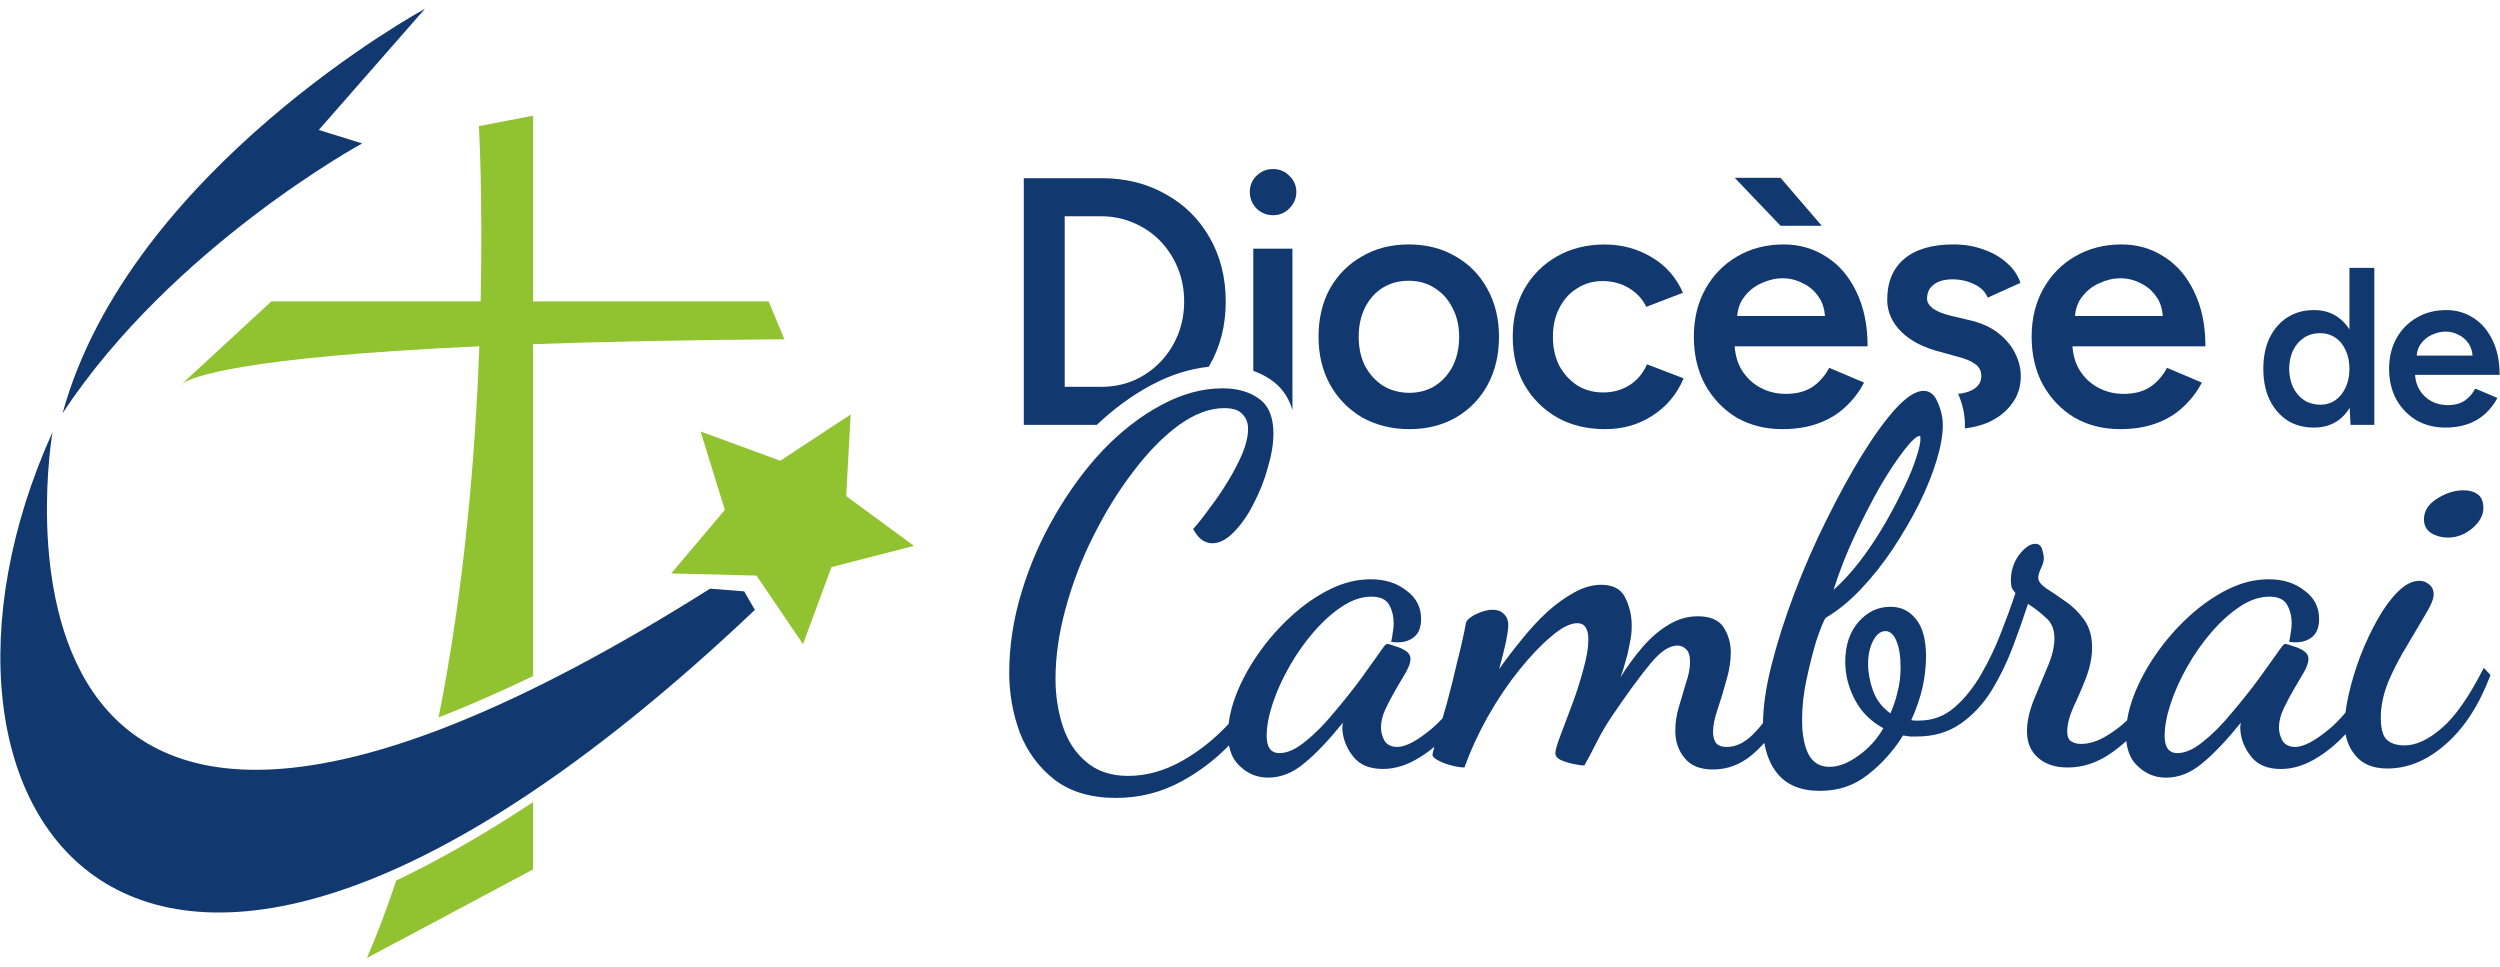 <svg width="168" height="65" viewBox="0 0 168 65" fill="none" xmlns="http://www.w3.org/2000/svg"><path d="M21.423 8.734L28.555 0.591C28.555 0.591 8.708 11.393 4.205 27.767C11.585 16.579 24.336 9.638 24.336 9.638L21.421 8.734H21.423Z" fill="#123870"/><path d="M51.656 20.256H35.823V7.773L32.183 8.475C32.183 8.475 32.453 13.196 32.3 20.256H18.234L12.262 25.765C12.94 25.312 16.258 23.996 32.213 23.271C31.949 30.463 31.226 39.434 29.473 48.211C31.467 47.432 33.581 46.507 35.823 45.429V23.127C40.479 22.962 46.047 22.843 52.709 22.799L51.656 20.259V20.256Z" fill="#91C22F"/><path d="M12.092 25.923L12.262 25.765C12.113 25.865 12.092 25.923 12.092 25.923Z" fill="#91C22F"/><path d="M26.625 59.174C26.032 60.963 25.381 62.702 24.661 64.373L35.823 58.425V53.901C32.576 56.049 29.508 57.795 26.625 59.174Z" fill="#91C22F"/><path d="M3.528 29.041C3.528 29.041 -3.924 72.124 47.716 39.559C49.478 39.697 50.008 39.74 50.008 39.74L50.728 40.984C8.777 80.729 -7.885 54.25 3.528 29.041Z" fill="#123870"/><path d="M57.163 27.853L56.865 33.337L61.414 36.681L55.877 38.106L53.962 43.283L50.836 38.678L45.103 38.534L48.709 34.264L47.081 28.997L52.435 30.963L57.163 27.853Z" fill="#91C22F"/><g clip-path="url(#clip0_17_264)"><path d="M165.627 26.925C165.325 27.125 164.943 27.226 164.481 27.226C164.078 27.226 163.711 27.137 163.38 26.955C163.048 26.773 162.783 26.519 162.583 26.185C162.413 25.898 162.317 25.564 162.29 25.191H167.975C167.975 24.287 167.817 23.508 167.495 22.854C167.182 22.203 166.755 21.705 166.215 21.365C165.672 21.013 165.063 20.837 164.391 20.837C163.645 20.837 162.983 21.007 162.401 21.347C161.828 21.681 161.374 22.141 161.043 22.735C160.711 23.329 160.547 24.012 160.547 24.785C160.547 25.558 160.709 26.241 161.028 26.835C161.362 27.426 161.807 27.895 162.371 28.235C162.944 28.566 163.594 28.733 164.329 28.733C164.902 28.733 165.409 28.653 165.851 28.492C166.304 28.33 166.689 28.101 167.011 27.799C167.343 27.498 167.614 27.146 167.826 26.743L166.334 26.11C166.164 26.441 165.928 26.713 165.627 26.925ZM162.687 23.096C162.887 22.824 163.138 22.624 163.439 22.493C163.741 22.353 164.042 22.284 164.343 22.284C164.645 22.284 164.931 22.353 165.203 22.493C165.483 22.624 165.716 22.824 165.898 23.096C166.045 23.311 166.128 23.579 166.155 23.896H162.398C162.428 23.579 162.523 23.311 162.687 23.096Z" fill="#123870"/><path d="M157.882 18.002V22.135C157.676 21.813 157.429 21.541 157.127 21.332C156.677 21.001 156.134 20.837 155.501 20.837C154.817 20.837 154.221 21.001 153.707 21.332C153.206 21.655 152.809 22.111 152.516 22.705C152.236 23.287 152.096 23.982 152.096 24.785C152.096 25.588 152.236 26.271 152.516 26.865C152.809 27.456 153.206 27.919 153.707 28.25C154.221 28.572 154.817 28.733 155.501 28.733C156.134 28.733 156.677 28.572 157.127 28.25C157.435 28.032 157.688 27.749 157.897 27.414L157.957 28.551H159.554V18.002H157.882ZM157.626 26.036C157.465 26.397 157.235 26.683 156.933 26.895C156.641 27.095 156.304 27.197 155.922 27.197C155.54 27.197 155.161 27.095 154.838 26.895C154.525 26.683 154.28 26.397 154.098 26.036C153.928 25.674 153.839 25.257 153.83 24.785C153.839 24.314 153.928 23.896 154.098 23.535C154.28 23.174 154.525 22.89 154.838 22.69C155.149 22.49 155.507 22.389 155.907 22.389C156.307 22.389 156.641 22.49 156.933 22.69C157.235 22.89 157.465 23.174 157.626 23.535C157.796 23.896 157.882 24.314 157.882 24.785C157.882 25.257 157.796 25.674 157.626 26.036Z" fill="#123870"/><path d="M144.509 25.994C144.035 26.31 143.435 26.468 142.71 26.468C142.077 26.468 141.501 26.325 140.979 26.042C140.46 25.758 140.039 25.355 139.725 24.833C139.46 24.382 139.311 23.857 139.269 23.272H148.204C148.204 21.852 147.95 20.628 147.446 19.601C146.957 18.575 146.285 17.793 145.432 17.256C144.581 16.704 143.623 16.426 142.567 16.426C141.397 16.426 140.355 16.695 139.439 17.232C138.541 17.754 137.83 18.479 137.308 19.41C136.789 20.341 136.526 21.416 136.526 22.631C136.526 23.845 136.78 24.922 137.284 25.854C137.807 26.785 138.508 27.519 139.394 28.056C140.293 28.575 141.319 28.838 142.471 28.838C143.372 28.838 144.169 28.71 144.865 28.459C145.575 28.205 146.181 27.841 146.688 27.37C147.207 26.895 147.634 26.343 147.965 25.71L145.623 24.717C145.354 25.236 144.981 25.663 144.509 25.994ZM139.89 19.98C140.206 19.554 140.6 19.237 141.074 19.031C141.549 18.811 142.02 18.7 142.495 18.7C142.969 18.7 143.42 18.811 143.847 19.031C144.289 19.237 144.65 19.554 144.936 19.98C145.169 20.318 145.3 20.738 145.342 21.234H139.439C139.484 20.738 139.63 20.318 139.89 19.98Z" fill="#123870"/><path d="M135.798 25.284C135.798 25.994 135.592 26.618 135.183 27.155C134.786 27.692 134.243 28.11 133.548 28.411C133.088 28.599 132.587 28.725 132.041 28.787C132.044 28.719 132.044 28.65 132.044 28.581C132.044 27.862 131.889 27.149 131.587 26.468C131.984 26.43 132.312 26.334 132.578 26.185C132.957 25.964 133.145 25.663 133.145 25.284C133.145 24.905 133.002 24.645 132.718 24.454C132.435 24.251 132.032 24.084 131.513 23.959L130.399 23.651C129.277 23.365 128.4 22.917 127.77 22.299C127.138 21.67 126.821 20.95 126.821 20.145C126.821 18.96 127.2 18.047 127.958 17.399C128.731 16.751 129.838 16.426 131.274 16.426C131.999 16.426 132.665 16.536 133.264 16.757C133.879 16.963 134.407 17.265 134.849 17.659C135.294 18.038 135.601 18.488 135.774 19.008L133.572 20.004C133.414 19.607 133.115 19.309 132.671 19.103C132.229 18.882 131.739 18.772 131.202 18.772C130.665 18.772 130.247 18.891 129.949 19.127C129.647 19.348 129.498 19.664 129.498 20.073C129.498 20.312 129.632 20.532 129.901 20.738C130.17 20.926 130.555 21.085 131.062 21.21L132.459 21.541C133.232 21.732 133.864 22.031 134.354 22.442C134.843 22.836 135.204 23.287 135.443 23.791C135.679 24.281 135.798 24.779 135.798 25.284Z" fill="#123870"/><path d="M121.807 25.994C121.333 26.31 120.733 26.468 120.008 26.468C119.375 26.468 118.799 26.325 118.28 26.042C117.758 25.758 117.34 25.355 117.023 24.833C116.758 24.382 116.612 23.857 116.57 23.272H125.502C125.502 21.852 125.248 20.628 124.744 19.601C124.255 18.575 123.583 17.793 122.732 17.256C121.879 16.704 120.924 16.426 119.865 16.426C118.698 16.426 117.656 16.695 116.74 17.232C115.839 17.754 115.128 18.479 114.609 19.41C114.087 20.341 113.827 21.416 113.827 22.631C113.827 23.845 114.081 24.922 114.585 25.854C115.104 26.785 115.809 27.519 116.692 28.056C117.593 28.575 118.617 28.838 119.772 28.838C120.67 28.838 121.467 28.71 122.162 28.459C122.873 28.205 123.482 27.841 123.986 27.37C124.508 26.895 124.935 26.343 125.266 25.71L122.921 24.717C122.652 25.236 122.282 25.663 121.807 25.994ZM117.191 19.98C117.504 19.554 117.901 19.237 118.372 19.031C118.847 18.811 119.321 18.7 119.796 18.7C120.27 18.7 120.718 18.811 121.145 19.031C121.586 19.237 121.951 19.554 122.234 19.98C122.467 20.318 122.598 20.738 122.64 21.234H116.737C116.785 20.738 116.931 20.318 117.191 19.98Z" fill="#123870"/><path d="M122.422 15.173L119.653 11.95H116.573L119.653 15.173H122.422Z" fill="#123870"/><path d="M109.518 25.875C108.995 26.206 108.405 26.373 107.742 26.373C107.079 26.373 106.509 26.215 105.99 25.898C105.486 25.567 105.083 25.125 104.781 24.573C104.498 24.006 104.355 23.359 104.355 22.631C104.355 21.902 104.498 21.264 104.781 20.712C105.065 20.145 105.462 19.7 105.966 19.387C106.471 19.055 107.047 18.888 107.694 18.888C108.342 18.888 108.951 19.046 109.47 19.363C109.992 19.679 110.377 20.097 110.631 20.619L113.093 19.673C112.636 18.631 111.932 17.835 110.986 17.282C110.04 16.715 108.98 16.429 107.814 16.429C106.647 16.429 105.548 16.698 104.617 17.235C103.701 17.757 102.976 18.482 102.439 19.413C101.916 20.344 101.657 21.419 101.657 22.633C101.657 23.848 101.916 24.922 102.439 25.854C102.976 26.785 103.71 27.519 104.641 28.056C105.572 28.578 106.647 28.838 107.861 28.838C109.076 28.838 110.103 28.537 111.034 27.937C111.98 27.337 112.684 26.501 113.141 25.427L110.679 24.481C110.425 25.066 110.04 25.531 109.518 25.878V25.875Z" fill="#123870"/><path d="M99.95 19.41C99.443 18.479 98.732 17.754 97.819 17.232C96.903 16.695 95.853 16.426 94.668 16.426C93.483 16.426 92.432 16.695 91.519 17.232C90.603 17.754 89.884 18.479 89.362 19.41C88.857 20.341 88.606 21.416 88.606 22.631C88.606 23.845 88.866 24.922 89.385 25.854C89.908 26.785 90.627 27.519 91.543 28.056C92.474 28.575 93.531 28.838 94.715 28.838C95.9 28.838 96.927 28.575 97.84 28.056C98.756 27.519 99.466 26.785 99.974 25.854C100.478 24.922 100.732 23.848 100.732 22.631C100.732 21.413 100.469 20.341 99.95 19.41ZM97.628 24.597C97.345 25.149 96.948 25.591 96.443 25.922C95.939 26.239 95.363 26.397 94.715 26.397C94.068 26.397 93.459 26.239 92.94 25.922C92.432 25.591 92.032 25.149 91.731 24.597C91.448 24.03 91.304 23.374 91.304 22.631C91.304 21.887 91.448 21.234 91.731 20.667C92.015 20.097 92.412 19.655 92.916 19.339C93.42 19.025 94.005 18.867 94.668 18.867C95.33 18.867 95.915 19.031 96.419 19.363C96.927 19.679 97.321 20.121 97.604 20.691C97.903 21.243 98.055 21.89 98.055 22.631C98.055 23.371 97.912 24.03 97.628 24.597Z" fill="#123870"/><path d="M85.55 11.359C85.124 11.359 84.754 11.508 84.437 11.809C84.136 12.111 83.987 12.472 83.987 12.899C83.987 13.325 84.136 13.695 84.437 14.012C84.754 14.313 85.124 14.462 85.55 14.462C85.977 14.462 86.341 14.313 86.64 14.012C86.956 13.695 87.114 13.325 87.114 12.899C87.114 12.472 86.956 12.108 86.64 11.809C86.338 11.508 85.977 11.359 85.55 11.359Z" fill="#123870"/><path d="M86.852 16.712V27.546C86.547 26.519 85.959 25.907 85.455 25.558C85.079 25.29 84.67 25.081 84.222 24.922V16.712H86.852Z" fill="#123870"/><path d="M81.28 15.954C80.57 14.707 79.582 13.734 78.319 13.042C77.072 12.332 75.636 11.973 74.01 11.973H68.799V28.552H73.703C74.858 27.459 76.072 26.57 77.329 25.898C78.615 25.203 79.919 24.785 81.22 24.648C81.241 24.615 81.262 24.582 81.28 24.549C82.005 23.302 82.369 21.875 82.369 20.264C82.369 18.652 82.005 17.202 81.28 15.954ZM79.149 22.514C78.865 23.209 78.469 23.815 77.964 24.338C77.46 24.857 76.866 25.269 76.189 25.567C75.508 25.854 74.783 25.994 74.01 25.994H71.548V14.534H74.01C74.783 14.534 75.508 14.683 76.189 14.982C76.866 15.268 77.46 15.668 77.964 16.19C78.469 16.713 78.865 17.318 79.149 18.014C79.433 18.709 79.576 19.458 79.576 20.264C79.576 21.07 79.433 21.819 79.149 22.514Z" fill="#123870"/><path d="M163.365 35.819C163.705 36.024 164.081 36.126 164.493 36.126C165.084 36.126 165.63 35.92 166.131 35.511C166.633 35.078 166.883 34.625 166.883 34.144C166.883 33.712 166.758 33.404 166.507 33.222C166.257 33.04 165.937 32.947 165.552 32.947C164.937 32.947 164.335 33.142 163.744 33.526C163.174 33.891 162.89 34.347 162.89 34.893C162.89 35.302 163.048 35.61 163.368 35.816L163.365 35.819Z" fill="#123870"/><path d="M166.916 44.867C165.937 46.801 164.994 48.156 164.084 48.929C163.197 49.702 162.365 50.09 161.592 50.09C161.07 50.09 160.67 49.964 160.398 49.714C160.124 49.463 159.989 48.961 159.989 48.212C159.989 47.463 160.159 46.631 160.503 45.789C160.867 44.947 161.287 44.139 161.765 43.366C162.242 42.569 162.651 41.877 162.995 41.283C163.359 40.692 163.541 40.247 163.541 39.952C163.541 39.656 163.439 39.429 163.233 39.268C163.051 39.11 162.833 39.029 162.586 39.029C162.108 39.029 161.619 39.28 161.117 39.782C160.64 40.259 160.183 40.886 159.751 41.659C159.318 42.432 158.933 43.264 158.59 44.151C158.27 45.016 158.02 45.846 157.838 46.643C157.733 47.105 157.661 47.514 157.617 47.884C157.265 48.308 156.912 48.669 156.56 48.964C155.581 49.782 154.808 50.194 154.238 50.194C153.85 50.194 153.567 50.057 153.385 49.785C153.227 49.49 153.146 49.194 153.146 48.899C153.146 48.49 153.248 48.069 153.454 47.636C153.659 47.204 153.886 46.771 154.137 46.338C154.388 45.905 154.614 45.517 154.82 45.177C155.026 44.813 155.128 44.518 155.128 44.291C155.128 44.064 155.026 43.882 154.82 43.745C154.614 43.608 154.388 43.506 154.137 43.437C153.886 43.348 153.704 43.288 153.591 43.267C153.522 43.267 153.442 43.324 153.352 43.437C152.919 44.052 152.409 44.768 151.815 45.589C151.224 46.386 150.597 47.171 149.938 47.944C149.299 48.717 148.664 49.355 148.025 49.857C147.41 50.358 146.84 50.609 146.318 50.609C145.748 50.609 145.464 50.221 145.464 49.448C145.464 48.812 145.602 48.081 145.873 47.263C146.148 46.443 146.521 45.613 147.001 44.771C147.479 43.93 148.025 43.157 148.64 42.45C149.255 41.745 149.89 41.175 150.553 40.742C151.212 40.31 151.863 40.095 152.499 40.095C153.089 40.095 153.489 40.277 153.692 40.641C153.898 41.005 154 41.426 154 41.903C154 42.109 153.976 42.324 153.931 42.551C153.907 42.757 153.874 42.948 153.83 43.13C154.4 43.219 154.877 43.142 155.262 42.891C155.65 42.641 155.844 42.208 155.844 41.593C155.844 40.796 155.513 40.16 154.853 39.68C154.215 39.179 153.421 38.928 152.463 38.928C151.505 38.928 150.63 39.155 149.696 39.611C148.786 40.068 147.921 40.671 147.103 41.42C146.282 42.172 145.554 43.002 144.918 43.912C144.28 44.822 143.781 45.744 143.417 46.678C143.181 47.281 143.023 47.857 142.94 48.412C142.489 48.83 142.014 49.188 141.513 49.478C140.943 49.818 140.385 49.991 139.839 49.991C139.588 49.991 139.373 49.934 139.191 49.821C139.009 49.708 138.917 49.49 138.917 49.173C138.917 48.696 139.054 48.15 139.326 47.535C139.621 46.92 139.905 46.261 140.179 45.553C140.451 44.849 140.588 44.166 140.588 43.506C140.588 42.754 140.406 42.13 140.042 41.629C139.678 41.127 139.257 40.719 138.779 40.399C138.302 40.059 137.881 39.773 137.517 39.546C137.153 39.295 136.971 39.056 136.971 38.83C136.971 38.671 137.028 38.465 137.141 38.215C137.278 37.94 137.347 37.701 137.347 37.498C137.347 37.409 137.314 37.224 137.245 36.952C137.177 36.678 137.019 36.544 136.768 36.544C136.428 36.544 136.064 36.794 135.676 37.295C135.312 37.797 135.13 38.364 135.13 39.003C135.13 39.209 135.153 39.379 135.198 39.516C135.267 39.629 135.344 39.743 135.437 39.856C135.186 40.629 134.867 41.507 134.482 42.485C134.118 43.44 133.673 44.374 133.151 45.285C132.629 46.195 132.023 46.947 131.342 47.538C130.659 48.129 129.862 48.424 128.952 48.424H128.677C128.609 48.424 128.528 48.412 128.439 48.391C128.779 47.639 129.029 46.911 129.191 46.207C129.349 45.479 129.429 44.783 129.429 44.124C129.429 42.987 129.203 42.142 128.746 41.596C128.313 41.05 127.743 40.775 127.039 40.775C126.197 40.775 125.481 41.115 124.887 41.799C124.296 42.482 124.001 43.369 124.001 44.461C124.001 45.347 124.216 46.201 124.648 47.022C125.081 47.842 125.717 48.478 126.561 48.935C126.129 49.687 125.571 50.301 124.887 50.779C124.204 51.28 123.556 51.531 122.941 51.531C122.282 51.531 121.804 51.236 121.509 50.645C121.237 50.075 121.1 49.325 121.1 48.391C121.1 47.457 121.202 46.559 121.407 45.625C121.613 44.67 121.828 43.816 122.055 43.064C122.306 42.312 122.512 41.802 122.67 41.527C123.488 41.05 124.284 40.399 125.06 39.582C125.857 38.74 126.585 37.818 127.245 36.815C127.904 35.812 128.486 34.812 128.988 33.81C129.489 32.786 129.874 31.819 130.149 30.909C130.423 29.999 130.557 29.226 130.557 28.587C130.557 28.065 130.444 27.552 130.217 27.05C130.011 26.528 129.695 26.265 129.262 26.265C128.761 26.265 128.146 26.653 127.418 27.426C126.714 28.199 125.95 29.247 125.132 30.566C124.335 31.864 123.538 33.32 122.741 34.935C121.945 36.529 121.228 38.167 120.59 39.85C119.951 41.533 119.441 43.139 119.053 44.664C118.674 46.159 118.48 47.469 118.474 48.591C118.262 48.86 118.041 49.114 117.814 49.34C117.244 49.91 116.653 50.194 116.039 50.194C115.674 50.194 115.424 50.093 115.286 49.887C115.173 49.681 115.116 49.454 115.116 49.203C115.116 48.77 115.218 48.257 115.424 47.666C115.63 47.051 115.821 46.416 116.003 45.753C116.209 45.07 116.31 44.434 116.31 43.84C116.31 43.246 116.152 42.667 115.833 42.166C115.513 41.665 114.934 41.414 114.093 41.414C113.388 41.414 112.726 41.608 112.111 41.996C111.496 42.36 110.917 42.861 110.368 43.497C109.822 44.136 109.333 44.807 108.9 45.511C109.037 45.147 109.151 44.783 109.24 44.419C109.354 44.055 109.446 43.667 109.515 43.258C109.607 42.849 109.652 42.45 109.652 42.065C109.652 41.36 109.503 40.722 109.207 40.152C108.933 39.582 108.399 39.298 107.602 39.298C107.011 39.298 106.408 39.468 105.793 39.811C105.202 40.131 104.599 40.563 103.985 41.109C103.394 41.656 102.824 42.27 102.278 42.954C101.732 43.613 101.218 44.285 100.741 44.968C100.923 44.309 101.072 43.715 101.185 43.193C101.299 42.647 101.355 42.25 101.355 41.999C101.355 41.68 101.254 41.429 101.048 41.247C100.866 41.065 100.615 40.975 100.296 40.975C99.977 40.975 99.625 41.068 99.237 41.247C98.849 41.429 98.61 41.623 98.52 41.829C98.383 42.581 98.189 43.446 97.938 44.425C97.712 45.404 97.473 46.359 97.222 47.293C97.121 47.642 97.025 47.965 96.936 48.272C96.697 48.532 96.455 48.764 96.216 48.964C95.237 49.782 94.465 50.194 93.895 50.194C93.507 50.194 93.223 50.057 93.041 49.785C92.883 49.49 92.802 49.194 92.802 48.899C92.802 48.49 92.904 48.069 93.11 47.636C93.316 47.204 93.542 46.771 93.793 46.338C94.044 45.905 94.271 45.517 94.477 45.177C94.682 44.813 94.784 44.518 94.784 44.291C94.784 44.064 94.682 43.882 94.477 43.745C94.271 43.608 94.044 43.506 93.793 43.437C93.542 43.348 93.36 43.288 93.247 43.267C93.178 43.267 93.098 43.324 93.008 43.437C92.576 44.052 92.062 44.768 91.471 45.589C90.88 46.386 90.254 47.171 89.594 47.944C88.956 48.717 88.32 49.355 87.681 49.857C87.066 50.358 86.496 50.609 85.974 50.609C85.404 50.609 85.121 50.221 85.121 49.448C85.121 48.812 85.258 48.081 85.529 47.263C85.804 46.443 86.177 45.613 86.657 44.771C87.135 43.93 87.681 43.157 88.296 42.45C88.911 41.745 89.546 41.175 90.209 40.742C90.868 40.31 91.519 40.095 92.155 40.095C92.746 40.095 93.145 40.277 93.348 40.641C93.554 41.005 93.656 41.426 93.656 41.903C93.656 42.109 93.632 42.324 93.587 42.551C93.563 42.757 93.531 42.948 93.486 43.13C94.056 43.219 94.533 43.142 94.918 42.891C95.306 42.641 95.497 42.208 95.497 41.593C95.497 40.796 95.166 40.16 94.506 39.68C93.868 39.179 93.074 38.928 92.116 38.928C91.158 38.928 90.284 39.155 89.349 39.611C88.439 40.068 87.574 40.671 86.756 41.42C85.935 42.172 85.207 43.002 84.571 43.912C83.933 44.822 83.434 45.744 83.07 46.678C82.802 47.365 82.635 48.021 82.563 48.648C81.617 49.657 80.587 50.48 79.465 51.116C78.26 51.8 77.042 52.14 75.812 52.14C74.651 52.14 73.708 51.82 72.977 51.185C72.249 50.57 71.727 49.761 71.407 48.761C71.088 47.762 70.93 46.714 70.93 45.622C70.93 44.121 71.157 42.536 71.613 40.877C72.07 39.194 72.694 37.564 73.49 35.994C74.287 34.401 75.174 32.968 76.153 31.694C77.131 30.396 78.143 29.36 79.191 28.587C80.259 27.814 81.286 27.426 82.264 27.426C82.855 27.426 83.267 27.564 83.494 27.835C83.745 28.086 83.87 28.414 83.87 28.826C83.87 29.303 83.745 29.849 83.494 30.464C83.243 31.055 82.924 31.67 82.539 32.309C82.151 32.947 81.742 33.55 81.309 34.117C80.901 34.687 80.525 35.165 80.181 35.55C80.364 35.89 80.569 36.141 80.796 36.302C81.023 36.439 81.241 36.508 81.444 36.508C81.945 36.508 82.435 36.257 82.912 35.756C83.413 35.254 83.858 34.619 84.243 33.843C84.652 33.07 84.971 32.261 85.198 31.419C85.449 30.578 85.574 29.814 85.574 29.133C85.574 28.017 85.243 27.232 84.583 26.779C83.945 26.322 83.139 26.095 82.16 26.095C80.793 26.095 79.417 26.471 78.03 27.223C76.663 27.951 75.368 28.954 74.138 30.229C72.932 31.503 71.852 32.971 70.894 34.633C69.939 36.272 69.187 38.003 68.641 39.823C68.095 41.623 67.82 43.419 67.82 45.219C67.82 46.607 68.059 47.95 68.536 49.248C69.038 50.522 69.811 51.57 70.858 52.39C71.927 53.208 73.305 53.62 74.989 53.62C76.582 53.62 78.062 53.244 79.426 52.492C80.584 51.865 81.638 51.062 82.59 50.09C82.7 50.689 82.951 51.161 83.342 51.504C83.864 52.005 84.491 52.256 85.219 52.256C86.085 52.256 86.902 51.925 87.678 51.265C88.451 50.627 89.305 49.728 90.239 48.568C90.239 48.636 90.227 48.717 90.206 48.806V49.012C90.251 49.672 90.489 50.275 90.922 50.821C91.355 51.391 92.026 51.674 92.937 51.674C93.778 51.674 94.62 51.4 95.464 50.856C95.781 50.66 96.088 50.436 96.389 50.182C96.306 50.492 96.261 50.671 96.261 50.719C96.261 50.833 96.386 50.958 96.637 51.095C96.888 51.233 97.183 51.346 97.524 51.435C97.864 51.525 98.162 51.573 98.41 51.573C98.819 50.436 99.344 49.296 99.98 48.159C100.639 46.998 101.347 45.95 102.096 45.019C102.848 44.085 103.564 43.336 104.247 42.766C104.931 42.175 105.51 41.88 105.987 41.88C106.259 41.88 106.453 41.981 106.569 42.187C106.683 42.369 106.739 42.632 106.739 42.972C106.739 43.518 106.626 44.189 106.399 44.986C106.193 45.759 105.945 46.544 105.647 47.341C105.352 48.138 105.089 48.83 104.862 49.424C104.635 50.015 104.522 50.415 104.522 50.618C104.522 50.8 104.635 50.949 104.862 51.062C105.113 51.176 105.396 51.268 105.716 51.337C106.035 51.406 106.286 51.438 106.468 51.438C106.718 51.006 106.99 50.492 107.285 49.901C107.581 49.311 107.912 48.741 108.276 48.194C109.324 46.645 110.189 45.464 110.87 44.643C111.553 43.801 112.168 43.381 112.714 43.381C112.941 43.381 113.135 43.461 113.296 43.619C113.478 43.778 113.57 44.064 113.57 44.473C113.57 44.906 113.478 45.383 113.296 45.905C113.138 46.428 112.977 46.965 112.818 47.511C112.66 48.033 112.58 48.571 112.58 49.117C112.58 49.821 112.786 50.427 113.194 50.925C113.603 51.447 114.242 51.71 115.107 51.71C116.062 51.71 116.928 51.391 117.701 50.755C118.005 50.504 118.292 50.221 118.563 49.919C118.704 50.731 118.984 51.412 119.417 51.952C120.056 52.749 121.011 53.145 122.285 53.145C123.559 53.145 124.619 52.781 125.529 52.053C126.463 51.325 127.248 50.448 127.883 49.424C128.042 49.448 128.203 49.469 128.361 49.493H128.806C129.943 49.493 130.922 49.209 131.742 48.639C132.563 48.069 133.255 47.329 133.825 46.419C134.395 45.485 134.873 44.506 135.258 43.482C135.646 42.459 135.986 41.492 136.281 40.581C136.714 40.856 137.111 41.16 137.475 41.504C137.863 41.823 138.057 42.288 138.057 42.903C138.057 43.473 137.899 44.121 137.58 44.849C137.284 45.577 136.977 46.317 136.658 47.069C136.362 47.821 136.213 48.514 136.213 49.152C136.213 49.904 136.464 50.495 136.965 50.928C137.466 51.361 138.126 51.576 138.947 51.576C139.97 51.576 140.937 51.256 141.847 50.621C142.208 50.373 142.555 50.096 142.889 49.797C142.966 50.537 143.229 51.11 143.683 51.507C144.205 52.008 144.832 52.259 145.56 52.259C146.425 52.259 147.243 51.928 148.019 51.268C148.792 50.63 149.645 49.731 150.58 48.571C150.58 48.639 150.568 48.72 150.547 48.809V49.015C150.592 49.675 150.83 50.278 151.263 50.824C151.696 51.394 152.367 51.677 153.277 51.677C154.119 51.677 154.961 51.403 155.805 50.859C156.438 50.465 157.044 49.958 157.623 49.337C157.721 49.881 157.939 50.355 158.276 50.758C158.754 51.349 159.47 51.644 160.428 51.644C161.816 51.644 163.126 51.098 164.355 50.006C165.609 48.914 166.609 47.365 167.361 45.362L166.916 44.885V44.867ZM124.645 35.988C125.215 34.783 125.782 33.678 126.353 32.676C126.943 31.673 127.481 30.867 127.958 30.252C128.436 29.638 128.776 29.318 128.982 29.297C129.027 29.274 129.05 29.309 129.05 29.399V29.638C129.006 30.002 128.868 30.503 128.642 31.139C128.415 31.777 128.107 32.47 127.719 33.222C127.355 33.974 126.934 34.747 126.457 35.544C125.979 36.34 125.466 37.093 124.92 37.797C124.374 38.501 123.804 39.116 123.213 39.641C123.601 38.412 124.078 37.194 124.645 35.988ZM127.513 46.505C127.4 47.007 127.239 47.484 127.036 47.938C126.49 47.55 126.102 47.048 125.875 46.437C125.648 45.798 125.535 45.195 125.535 44.628C125.535 44.013 125.648 43.491 125.875 43.058C126.102 42.626 126.376 42.411 126.696 42.411C127.015 42.411 127.266 42.638 127.448 43.094C127.63 43.527 127.719 44.118 127.719 44.87C127.719 45.44 127.651 45.986 127.513 46.508V46.505Z" fill="#123870"/></g><defs><clipPath id="clip0_17_264"><rect width="100.152" height="42.247" fill="white" transform="translate(67.823 11.359)"/></clipPath></defs></svg>